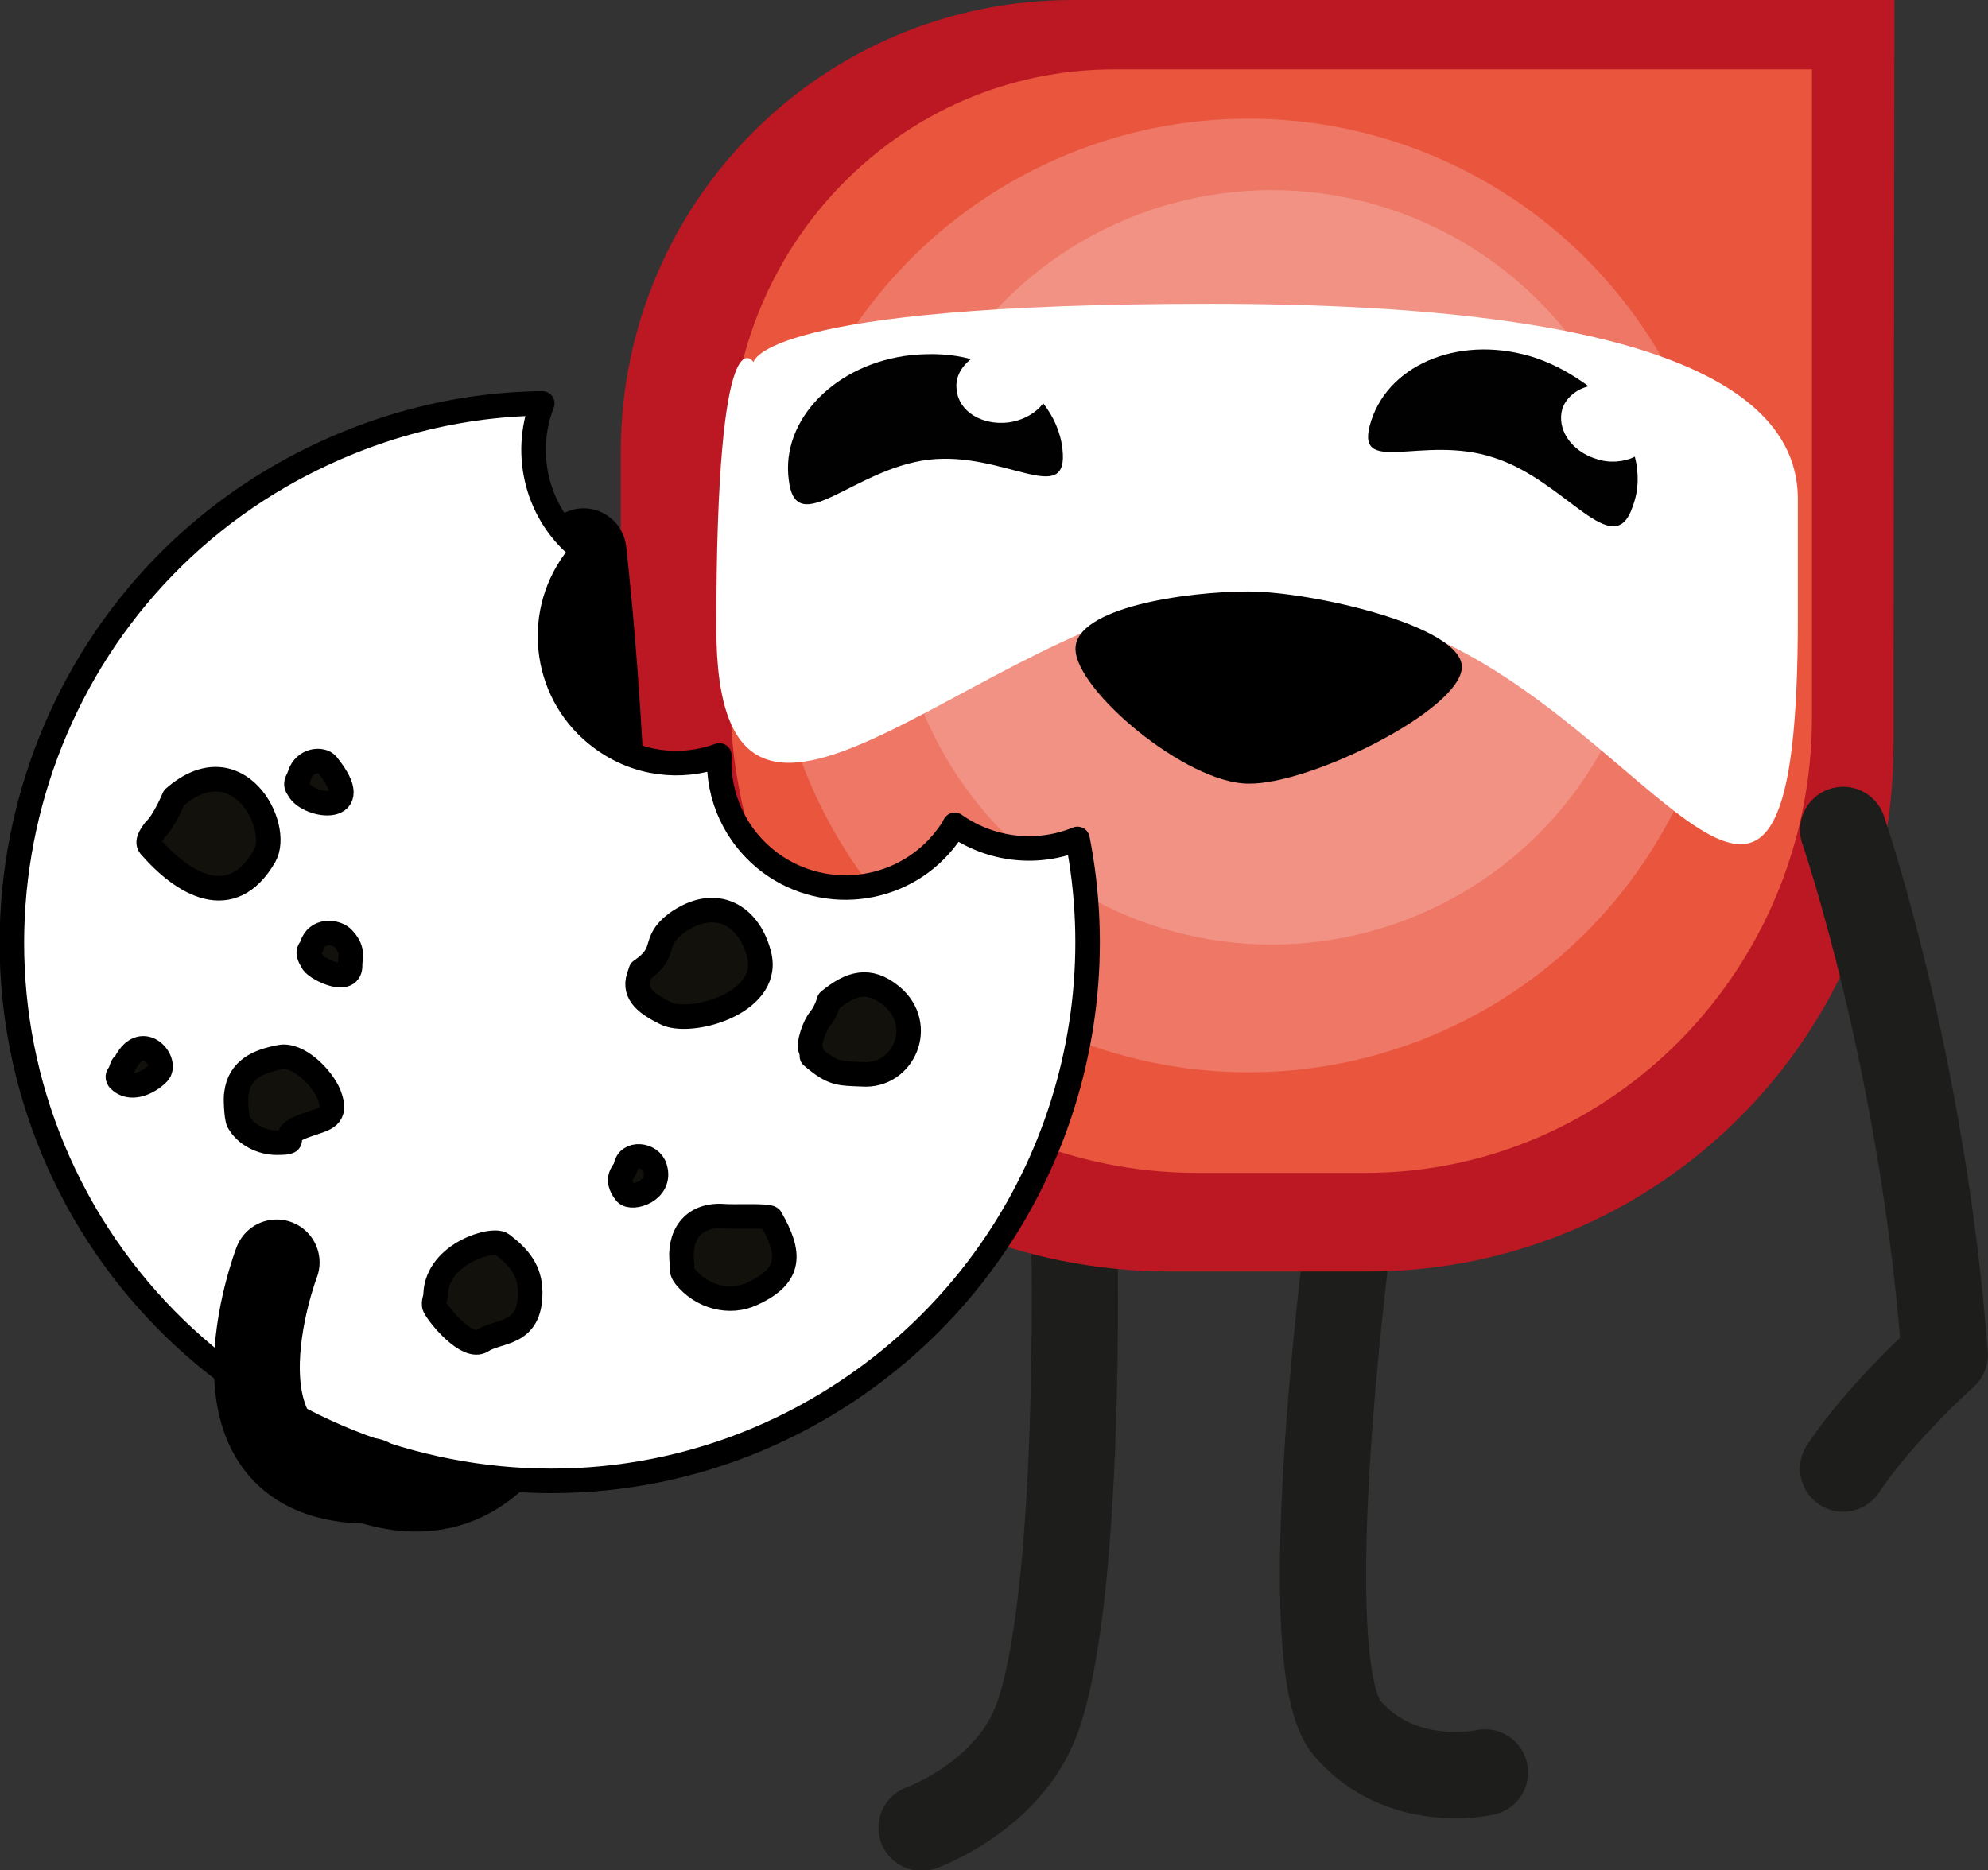 <?xml version="1.0" encoding="UTF-8"?>
<!-- Generator: Adobe Illustrator 27.9.0, SVG Export Plug-In . SVG Version: 6.00 Build 0)  -->
<svg xmlns="http://www.w3.org/2000/svg" xmlns:xlink="http://www.w3.org/1999/xlink" version="1.1" id="Calque_1" x="0px" y="0px" viewBox="0 0 197.6 185.9" style="enable-background:new 0 0 197.6 185.9;" xml:space="preserve">
<rect x="0" y="0" width="197.6" height="185.9" fill="#333333" stroke="none"/>
<style type="text/css">
	.st0{fill:none;stroke:#1D1D1B;stroke-width:8.57;stroke-linecap:round;stroke-linejoin:round;}
	.st1{fill:#BC1823;}
	.st2{fill:#EA553E;}
	.st3{opacity:0.2;fill:#FFFFFF;enable-background:new    ;}
	.st4{fill:#FFFFFF;}
	.st5{fill:#010101;}
	.st6{fill:none;stroke:#000000;stroke-width:8.529;stroke-linecap:round;stroke-miterlimit:10;}
	.st7{fill-rule:evenodd;clip-rule:evenodd;fill:#12110B;}
	
		.st8{fill-rule:evenodd;clip-rule:evenodd;fill:#FFFFFF;stroke:#000000;stroke-width:2.437;stroke-linecap:round;stroke-linejoin:round;stroke-miterlimit:10;}
</style>
<g>
	<path class="st0" d="M133.9,123.9c0,0-5.4,41.6,0,47.9c5.4,6.3,13.7,4.4,13.7,4.4"></path>
	<path class="st0" d="M106.8,123.9c0,0,0.7,34.7-3.7,46.9c-2.8,7.8-11.5,10.9-11.5,10.9"></path>
	<path class="st1" d="M188.2,74.2c0,28.8-23.4,52.2-52.2,52.2h-19.7c-30.1,0-54.6-24.4-54.6-54.6V44.8C61.8,20,81.8,0,106.6,0h81.7   L188.2,74.2L188.2,74.2z"></path>
	<path class="st2" d="M180.1,71.3c0,25-19.9,45.3-44.4,45.3H119c-25.6,0-46.4-21.2-46.4-47.3V45.7c0-21.4,17-38.8,38.1-38.8h69.4   V71.3L180.1,71.3z"></path>
	<circle class="st3" cx="124.1" cy="59.2" r="47.4"></circle>
	<circle class="st3" cx="126.4" cy="56.4" r="37.5"></circle>
	<path class="st4" d="M74.9,36c0,0,0.6-5.8,45.4-5.8s58.4,8.7,58.4,19.4v11.8c0,43.1-12.8,13-35.3,2.4l-19.4-5   c-24.5,0-52.8,35.8-52.8,3.6S74.9,36,74.9,36L74.9,36z"></path>
	<path class="st0" d="M183.2,82.5c0,0,7.9,22.9,10.1,52.2c0,0-6.3,5.6-10.1,11.3"></path>
	<path class="st5" d="M152.7,35.6c2,0.7,3.7,1.7,5.2,2.8c-1.2,0.3-2.2,1.1-2.6,2.2c-0.6,2,0.8,4.2,3.3,5c1.4,0.5,2.9,0.3,3.9-0.2   c0.4,1.6,0.4,3.3-0.2,4.9c-1.9,5.8-6.6-2.5-13.8-4.8c-7.2-2.4-14.1,2.1-12.2-3.7C138.2,36,145.5,33.2,152.7,35.6L152.7,35.6z"></path>
	<path class="st5" d="M90.6,35.3c2.1-0.2,4.1-0.1,5.9,0.4c-1,0.8-1.6,1.9-1.4,3.1c0.2,2.1,2.5,3.5,5.1,3.2c1.5-0.2,2.7-0.9,3.5-1.9   c1,1.3,1.7,2.8,1.9,4.5c0.7,6-5.8,0.2-13.3,1.1s-13.2,8.1-13.9,2C77.6,41.7,83.1,36.1,90.6,35.3L90.6,35.3z"></path>
	<path class="st6" d="M58,54.8c0,0,12.2,103.2-21.3,92.4"></path>
	<g>
		<path class="st7" d="M23.1,111.7c0.7,1.3,2.3,2.1,3.8,2.1c2.9,0-0.5-0.6,3.1-1.8c1.7-0.6,3-0.7,2.1-3c-0.7-1.7-3.1-4.1-4.9-3.7    c-2.1,0.4-4,1.2-4.3,3.6C22.7,109.3,22.9,111.3,23.1,111.7L23.1,111.7z"></path>
		<path class="st7" d="M67.4,127.1c1.6,2,4.4,2.8,6.7,1.7c3.9-1.8,3.8-4,1.8-7.5c-0.2-0.3-3.8-0.1-4.7-0.2c-3.1-0.2-4.5,2-4.1,4.8    C67.1,126.3,67,126.6,67.4,127.1L67.4,127.1z"></path>
		<path class="st7" d="M62.8,97.3c-0.6,1.8,1,2.8,2.6,3.6c2.4,1.3,10.4-0.9,9.4-5.6c-0.9-4-4.3-6.2-8.3-3.3    c-2.5,1.9-0.7,2.8-3.5,4.7L62.8,97.3z"></path>
		<path class="st7" d="M14.2,84.2c3.3,3.8,8.1,6.7,11.4,1c1.7-3-2.7-11.3-9-5.8c0,0-1,2.4-1.9,3.2C14.5,83,13.8,83.7,14.2,84.2    L14.2,84.2z"></path>
		<path class="st7" d="M42.6,130.1c0.5,1,3.3,4.3,4.7,3.4c1.7-1.1,4.8-0.5,4.8-4.8c0-2.2-1.1-3.5-2.8-4.8c-0.9-0.7-6.4,0.9-6.6,4.9    C42.7,129,42.3,129.6,42.6,130.1L42.6,130.1z"></path>
		<path class="st7" d="M80.1,105.2c2.1,1.8,2.7,1.7,5,1.8c4.1,0.3,6.4-4.9,2.9-7.8c-2.2-1.8-4-1.3-6.2,0.5c0,0-0.3,1.1-0.9,1.8    c-0.5,0.6-1.2,2.4-0.9,3.1C80,104.8,80.1,105.2,80.1,105.2L80.1,105.2z"></path>
		<path class="st7" d="M30.5,95.9c0.5,0.7,3.8,2.3,3.7,0.2c0-0.8,0.4-1.5-0.8-2.7c-0.7-0.6-2.5-0.8-3,0.8    C30.3,94.6,29.6,94.6,30.5,95.9L30.5,95.9z"></path>
		<path class="st7" d="M29,78.7c1,1.8,6.9,2.5,2.8-2.5c-0.5-0.6-2.2-0.5-2.7,1C29,77.8,28.6,78,29,78.7L29,78.7z"></path>
		<path class="st7" d="M11.1,107.4c1.1,1.2,2.9,0.4,3.9-0.6c1.1-1.1-1.5-4.3-3.2-1.1c-0.3,0.6-0.2-0.2-0.6,1.2    C11.2,106.9,10.9,107.2,11.1,107.4L11.1,107.4z"></path>
		<path class="st7" d="M61.5,118.8c0.6,0.7,3.6-0.2,2.9-2.5c-0.4-1.4-2.7-1.6-2.9-0.1C61.5,116.7,60.3,117.3,61.5,118.8L61.5,118.8z    "></path>
	</g>
	<path class="st8" d="M8.3,120.4C-6.4,94.8,2.4,62,27.9,47.3c8.2-4.7,17.1-7.1,26-7.2c-2,5.1-0.5,11.2,4.1,14.7   c-0.3,0.3-0.6,0.7-0.9,1c-4.1,5.6-2.9,13.5,2.7,17.6c3.5,2.6,7.9,3.1,11.7,1.7c-0.2,4.1,1.6,8.1,5.1,10.7   c5.6,4.1,13.5,2.9,17.6-2.7c0.3-0.4,0.5-0.7,0.7-1.1c3.7,2.6,8.3,3,12.2,1.4c4.3,21.8-5.4,44.9-25.8,56.7   C55.9,154.8,23.1,146,8.3,120.4L8.3,120.4z M62.2,118.6c0.6,0.7,3.6-0.2,2.9-2.5c-0.4-1.4-2.7-1.6-2.9-0.1   C62.1,116.5,61,117.1,62.2,118.6L62.2,118.6z M11.8,107.3c1.1,1.2,2.9,0.4,3.9-0.6c1.1-1.1-1.5-4.3-3.2-1.1   c-0.3,0.6-0.2-0.2-0.6,1.2C11.8,106.8,11.6,107,11.8,107.3L11.8,107.3z M29.7,78.5c1,1.8,6.9,2.5,2.8-2.5c-0.5-0.6-2.2-0.5-2.7,1   C29.6,77.7,29.2,77.8,29.7,78.5L29.7,78.5z M31.1,95.7c0.5,0.7,3.8,2.3,3.7,0.2c0-0.8,0.4-1.5-0.8-2.7c-0.7-0.6-2.5-0.8-3,0.8   C30.9,94.5,30.3,94.4,31.1,95.7L31.1,95.7z M80.7,105c2.1,1.8,2.7,1.7,5,1.8c4.1,0.3,6.4-4.9,2.9-7.8c-2.2-1.8-4-1.3-6.2,0.5   c0,0-0.3,1.1-0.9,1.8c-0.5,0.6-1.2,2.4-0.9,3.1C80.7,104.6,80.7,105,80.7,105L80.7,105z M43.2,129.9c0.5,1,3.3,4.3,4.7,3.4   c1.7-1.1,4.8-0.5,4.8-4.8c0-2.2-1.1-3.5-2.8-4.8c-0.9-0.7-6.4,0.9-6.6,4.9C43.4,128.8,43,129.5,43.2,129.9L43.2,129.9z M14.9,84.1   c3.3,3.8,8.1,6.7,11.4,1c1.7-3-2.7-11.3-9-5.8c0,0-1,2.4-1.9,3.2C15.2,82.8,14.5,83.6,14.9,84.1L14.9,84.1z M63.5,97.1   c-0.6,1.8,1,2.8,2.6,3.6c2.4,1.3,10.4-0.9,9.4-5.6c-0.9-4-4.3-6.2-8.3-3.3c-2.5,1.9-0.7,2.8-3.5,4.7L63.5,97.1z M68.1,126.9   c1.6,2,4.4,2.8,6.7,1.7c3.9-1.8,3.8-4,1.8-7.5c-0.2-0.3-3.8-0.1-4.7-0.2c-3.1-0.2-4.5,2-4.1,4.8C67.8,126.1,67.7,126.4,68.1,126.9   L68.1,126.9z M23.7,111.5c0.7,1.3,2.3,2.1,3.8,2.1c2.9,0-0.5-0.6,3.1-1.8c1.7-0.6,3-0.7,2.1-3c-0.7-1.7-3.1-4.1-4.9-3.7   c-2.1,0.4-4,1.2-4.3,3.6C23.4,109.1,23.5,111.1,23.7,111.5L23.7,111.5z"></path>
	<path class="st6" d="M27.5,125.5c0,0-8.3,21.7,9.2,21.7"></path>
	<path d="M145.3,66.3c0-4.1-15-7.5-21.2-7.5c-6.2,0-17.2,1.6-17.2,5.7s11,13.4,17.2,13.4C130.3,78,145.3,70.5,145.3,66.3z"></path>
</g>
</svg>
